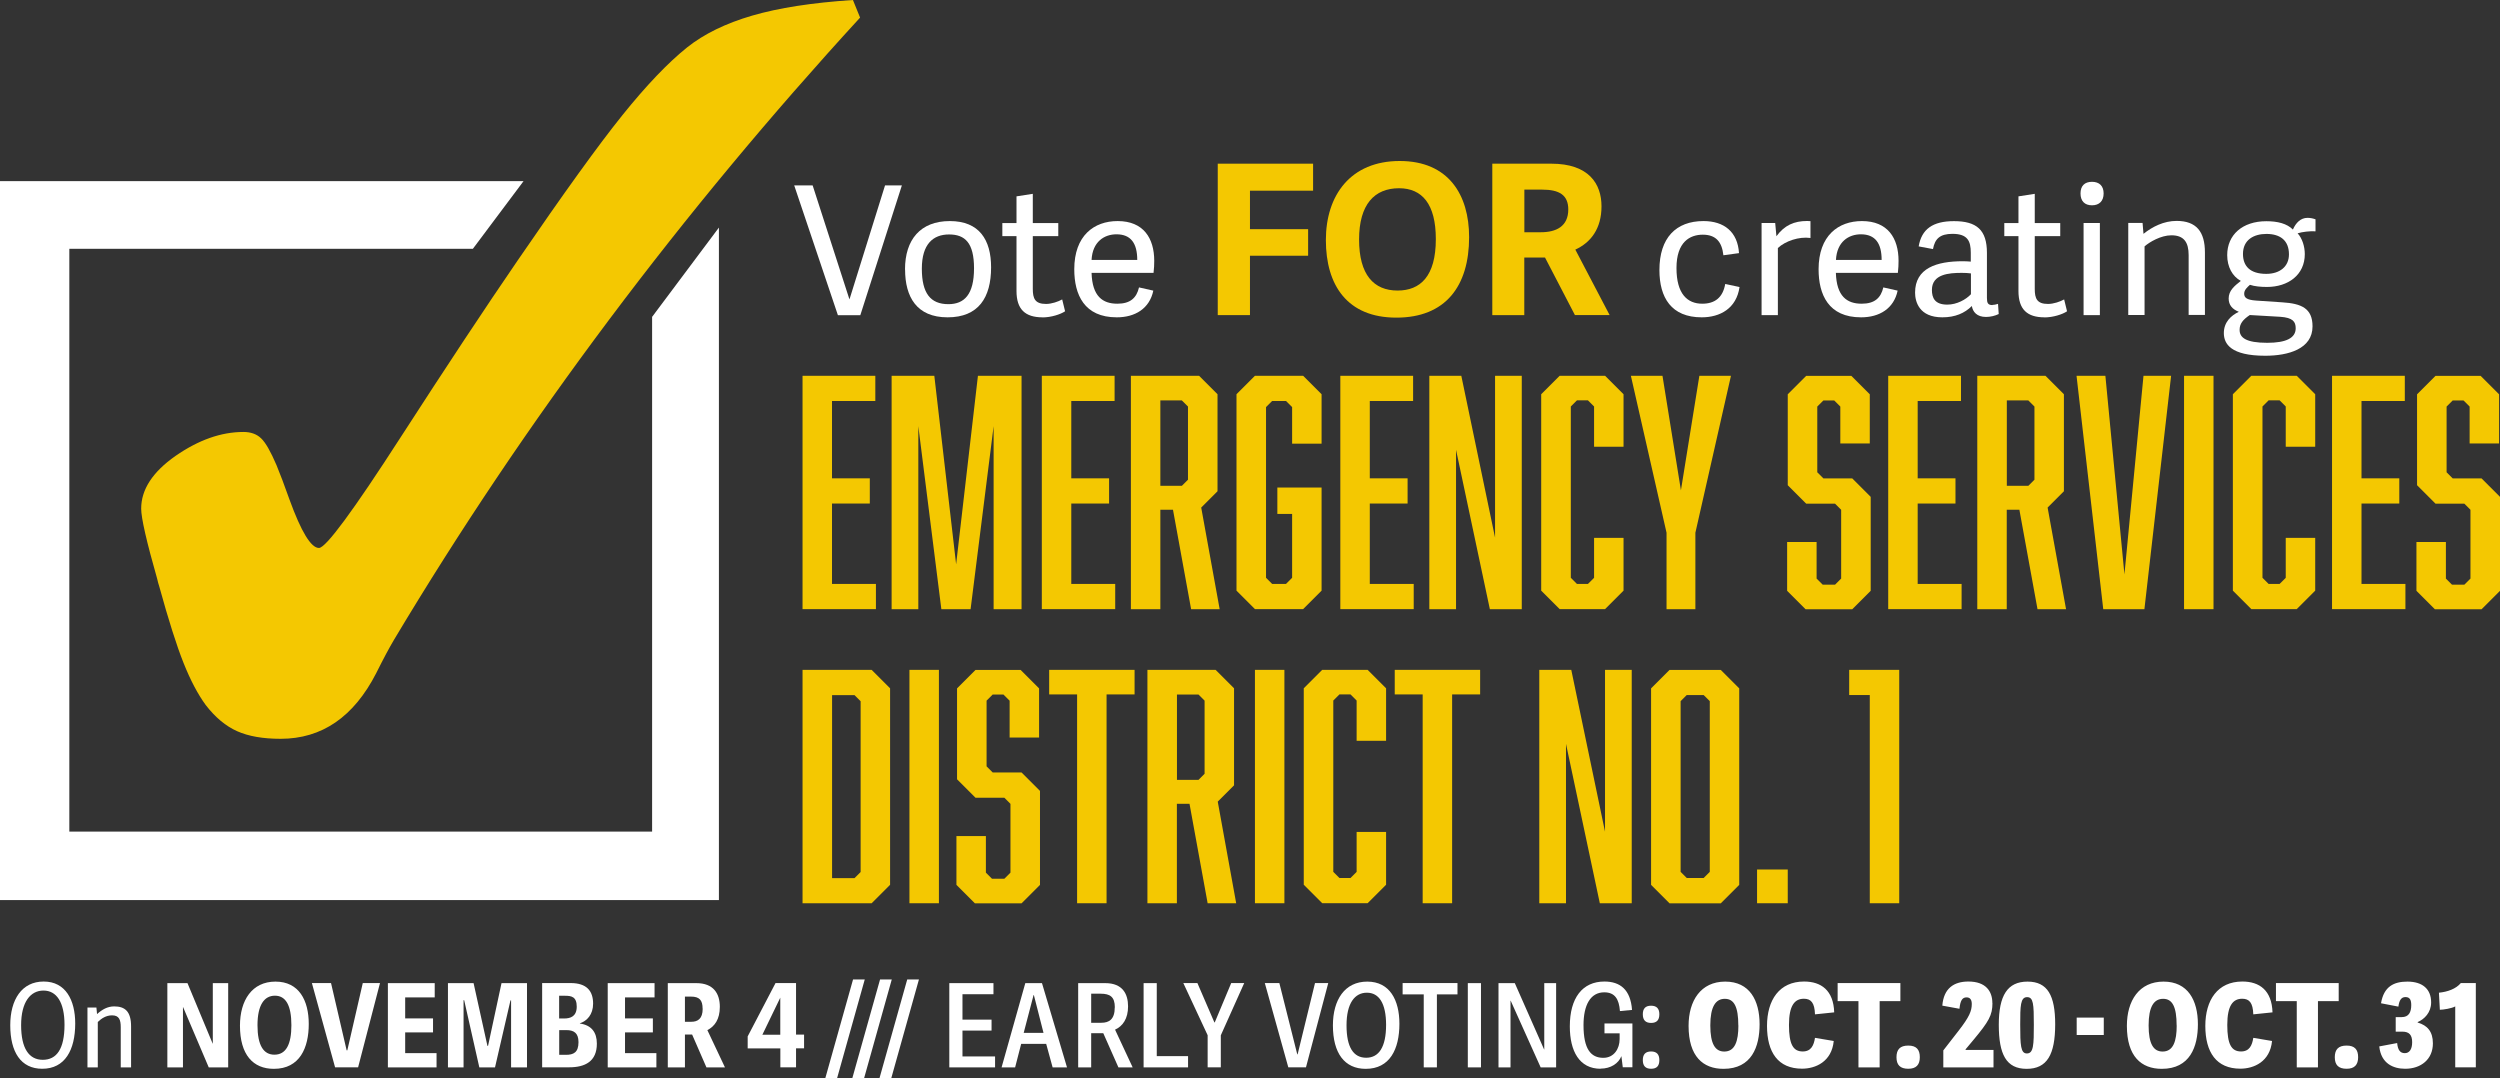 <?xml version="1.0" encoding="UTF-8"?><svg id="Layer_1" xmlns="http://www.w3.org/2000/svg" viewBox="0 0 326.71 140.89"><rect x="0" y="0" width="326.71" height="140.89" fill="#333333" stroke="none"/><path d="M1.34,133.98c0-3.35,1.51-5.71,4.37-5.71s4.12,2.42,4.12,5.48c0,3.47-1.34,5.92-4.31,5.92-2.8,0-4.18-2.19-4.18-5.69ZM8.43,133.92c0-2.97-1.05-4.47-2.75-4.47s-2.92,1.49-2.92,4.52,1.02,4.53,2.83,4.53,2.84-1.41,2.84-4.58Z" style="fill:#fff;"/><path d="M12.6,131.67l.08.84h.02c.62-.56,1.34-.99,2.22-.99,1.4,0,2.21.64,2.21,2.62v5.35h-1.35v-5.25c0-.96-.21-1.55-1.13-1.55-.79,0-1.4.41-1.87.87v5.93h-1.35v-7.82h1.19Z" style="fill:#fff;"/><path d="M23.93,131.62h-.02v7.87h-2.04v-11.01h2.63l3.29,7.9h.02v-7.9h2.01v11.01h-2.54l-3.35-7.87Z" style="fill:#fff;"/><path d="M31.36,134.03c0-3.3,1.57-5.75,4.64-5.75s4.35,2.45,4.35,5.54-1.16,5.86-4.56,5.86c-2.72,0-4.43-1.84-4.43-5.64ZM38.08,133.98c0-2.63-.75-3.86-2.15-3.86s-2.28,1.22-2.28,3.86.79,3.85,2.21,3.85c1.54,0,2.22-1.38,2.22-3.85Z" style="fill:#fff;"/><path d="M40.77,128.47h2.49l2.04,8.79h.09l2.02-8.79h2.25l-2.86,11.01h-3.01l-3.03-11.01Z" style="fill:#fff;"/><path d="M57.05,137.62v1.87h-6.36v-11.01h6.12v1.86h-3.86v2.75h3.64v1.83h-3.64v2.71h4.11Z" style="fill:#fff;"/><path d="M66.79,139.49v-8.75h-.08l-2.02,8.75h-2.05l-1.98-8.78h-.08v8.78h-2.04v-11.01h3.35l1.81,8.2h.08l1.76-8.2h3.33v11.01h-2.08Z" style="fill:#fff;"/><path d="M70.84,128.47h3.73c2.11,0,2.94,1.04,2.94,2.69,0,1.43-.81,2.27-1.73,2.57v.03c1.51.21,2.22,1.14,2.22,2.63,0,2.33-1.55,3.09-3.61,3.09h-3.54v-11.01ZM75.37,131.55c0-1.31-.71-1.42-1.55-1.42h-.75v2.97h.67c.81,0,1.63-.27,1.63-1.55ZM75.6,136.19c0-1.23-.65-1.57-1.58-1.57h-.94v3.23h.88c1,0,1.64-.32,1.64-1.66Z" style="fill:#fff;"/><path d="M85.78,137.62v1.87h-6.36v-11.01h6.12v1.86h-3.86v2.75h3.64v1.83h-3.64v2.71h4.11Z" style="fill:#fff;"/><path d="M92.32,139.49l-1.87-4.29h-.94v4.29h-2.24v-11.01h3.73c2.25,0,3.07,1.37,3.07,3.1,0,1.63-.68,2.56-1.63,3.04l2.3,4.87h-2.42ZM91.82,131.82c0-1.13-.43-1.58-1.52-1.58h-.79v3.29h.84c.82,0,1.48-.38,1.48-1.7Z" style="fill:#fff;"/><path d="M101.97,137.01h-4.26v-1.57l3.64-6.97h2.68v6.74h1.05v1.79h-1.05v2.48h-2.05v-2.48ZM101.97,130.38l-2.34,4.84h2.34v-4.84Z" style="fill:#fff;"/><path d="M111.49,128h1.52l-3.61,12.88h-1.54l3.62-12.88Z" style="fill:#fff;"/><path d="M115.02,128h1.52l-3.61,12.88h-1.54l3.62-12.88Z" style="fill:#fff;"/><path d="M118.57,128h1.52l-3.61,12.88h-1.54l3.62-12.88Z" style="fill:#fff;"/><path d="M130.04,138.04v1.45h-5.98v-11.01h5.77v1.45h-4.05v3.32h3.8v1.43h-3.8v3.38h4.26Z" style="fill:#fff;"/><path d="M139.45,139.49h-1.89l-.84-3.07h-3.27l-.79,3.07h-1.77l3.1-11.01h2.18l3.27,11.01ZM135.07,130.04l-1.29,4.94h2.59l-1.26-4.94h-.03Z" style="fill:#fff;"/><path d="M146.16,139.49l-1.98-4.47h-1.58v4.47h-1.7v-11.01h3.54c2.28,0,2.98,1.43,2.98,3.04s-.7,2.59-1.7,3.04l2.3,4.93h-1.86ZM145.69,131.65c0-1.37-.61-1.79-1.86-1.79h-1.23v3.8h1.32c1.02,0,1.76-.44,1.76-2.01Z" style="fill:#fff;"/><path d="M155.26,138.01v1.48h-5.81v-11.01h1.72v9.54h4.09Z" style="fill:#fff;"/><path d="M157.82,139.49v-4.2l-3.18-6.82h1.84l2.22,5.14h.05l2.15-5.14h1.7l-3.06,6.83v4.18h-1.72Z" style="fill:#fff;"/><path d="M165.29,128.47h1.9l2.34,9.31h.05l2.27-9.31h1.73l-2.91,11.01h-2.31l-3.07-11.01Z" style="fill:#fff;"/><path d="M174.19,134c0-3.33,1.54-5.72,4.49-5.72s4.2,2.43,4.2,5.51c0,3.33-1.26,5.89-4.4,5.89-2.77,0-4.29-2.05-4.29-5.67ZM181.14,133.94c0-2.83-.93-4.21-2.51-4.21s-2.66,1.37-2.66,4.26.91,4.24,2.57,4.24,2.6-1.4,2.6-4.29Z" style="fill:#fff;"/><path d="M186.05,129.95h-2.75v-1.48h7.17v1.48h-2.69v9.54h-1.72v-9.54Z" style="fill:#fff;"/><path d="M191.82,139.49v-11.01h1.72v11.01h-1.72Z" style="fill:#fff;"/><path d="M197.42,130.77h-.02v8.72h-1.57v-11.01h2.13l3.83,8.67h.02v-8.67h1.55v11.01h-2.02l-3.92-8.72Z" style="fill:#fff;"/><path d="M209.17,139.67c-2.77,0-4.02-2.3-4.02-5.54,0-3.71,1.64-5.86,4.52-5.86,2.05,0,3.42,1.05,3.61,3.71l-1.58.15c-.12-1.58-.67-2.45-2.05-2.45-1.81,0-2.71,1.67-2.71,4.29,0,3.15.97,4.27,2.59,4.27,1.4,0,2.13-1.2,2.13-2.45v-.75h-1.98v-1.29h3.65v5.72h-1.26l-.18-1.45c-.38.96-1.4,1.63-2.71,1.63Z" style="fill:#fff;"/><path d="M215.77,133.68c-.73,0-1.08-.38-1.08-1.13s.35-1.12,1.08-1.12,1.08.38,1.08,1.12-.33,1.13-1.08,1.13ZM215.77,139.67c-.73,0-1.08-.38-1.08-1.13s.35-1.13,1.08-1.13,1.08.38,1.08,1.13-.33,1.13-1.08,1.13Z" style="fill:#fff;"/><path d="M220.67,134.06c0-3.29,1.6-5.78,4.79-5.78s4.49,2.46,4.49,5.57c0,2.94-1.03,5.83-4.72,5.83-2.68,0-4.56-1.63-4.56-5.61ZM227.17,134.01c0-2.43-.55-3.48-1.76-3.48s-1.9,1.03-1.9,3.47.64,3.42,1.83,3.42c1.4,0,1.84-1.37,1.84-3.41ZM230.92,134.07c0-3.38,1.61-5.8,4.84-5.8,2.25,0,3.85,1.16,3.94,4.03l-2.51.26c-.05-1.52-.52-2.04-1.45-2.04-1.2,0-1.95.87-1.95,3.42s.55,3.47,1.8,3.47c1.1,0,1.45-.81,1.6-1.78l2.45.41c-.26,2.72-2.39,3.62-4.14,3.62-3.13,0-4.58-2.13-4.58-5.6ZM242.87,130.83h-2.72v-2.36h8.2v2.36h-2.71v8.66h-2.77v-8.66ZM249.38,139.67c-1.06,0-1.54-.5-1.54-1.51s.47-1.52,1.54-1.52,1.51.53,1.51,1.52-.47,1.51-1.51,1.51ZM260.38,131.09c0,1.58-.47,2.4-2.49,4.82l-1.02,1.22v.08h3.65v2.28h-6.56v-2.22l1.99-2.56c1.4-1.8,1.73-2.59,1.73-3.5,0-.49-.17-.87-.68-.87-.56,0-.82.41-.93,1.49l-2.24-.41c.18-2.27,1.52-3.15,3.41-3.15,2.31,0,3.13,1.31,3.13,2.81ZM261.21,133.92c0-3.83,1.13-5.64,3.76-5.64s3.61,1.84,3.61,5.57c0,3.97-1.06,5.83-3.73,5.83s-3.64-1.89-3.64-5.75ZM265.79,133.92c0-2.72-.06-3.61-.88-3.61-.88,0-.9,1.17-.9,3.59,0,2.72.06,3.77.87,3.77.88,0,.91-1.13.91-3.76ZM271.39,132.98h3.54v2.28h-3.54v-2.28ZM277.95,134.06c0-3.29,1.6-5.78,4.79-5.78s4.49,2.46,4.49,5.57c0,2.94-1.03,5.83-4.72,5.83-2.68,0-4.56-1.63-4.56-5.61ZM284.45,134.01c0-2.43-.55-3.48-1.76-3.48s-1.9,1.03-1.9,3.47.64,3.42,1.83,3.42c1.4,0,1.84-1.37,1.84-3.41ZM288.2,134.07c0-3.38,1.61-5.8,4.84-5.8,2.25,0,3.85,1.16,3.94,4.03l-2.51.26c-.05-1.52-.52-2.04-1.45-2.04-1.2,0-1.95.87-1.95,3.42s.55,3.47,1.8,3.47c1.1,0,1.45-.81,1.6-1.78l2.45.41c-.26,2.72-2.39,3.62-4.14,3.62-3.13,0-4.58-2.13-4.58-5.6ZM300.15,130.83h-2.72v-2.36h8.2v2.36h-2.71v8.66h-2.77v-8.66ZM306.66,139.67c-1.06,0-1.54-.5-1.54-1.51s.47-1.52,1.54-1.52,1.51.53,1.51,1.52-.47,1.51-1.51,1.51ZM314.27,137.63c.59,0,.96-.49.96-1.43s-.38-1.38-1.28-1.38h-.87v-1.9h.78c.93,0,1.25-.64,1.25-1.57,0-.62-.15-1.05-.75-1.05-.55,0-.82.41-.93,1.25l-2.27-.44c.37-2.19,1.67-2.83,3.45-2.83,1.96,0,3.1.96,3.1,2.72,0,1.32-.88,2.19-1.76,2.57v.06c1.28.37,1.99,1.19,1.99,2.72,0,2.08-1.55,3.32-3.62,3.32-1.55,0-3.15-.67-3.39-2.92l2.34-.44c.08.91.4,1.32.99,1.32ZM318.85,131.97l-.12-2.24c1.11-.11,2.22-.49,2.86-1.26h1.96v11.01h-2.69v-7.96c-.43.26-1.58.44-2.01.44Z" style="fill:#fff;"/><path d="M103.79,24.23h2.41l4.8,14.87h.02l4.64-14.87h2.2l-5.43,16.96h-2.93l-5.71-16.96Z" style="fill:#fff;"/><path d="M118.27,35.21c0-3.89,2.01-6.32,5.86-6.32s5.39,2.46,5.39,6.04c0,3.96-1.64,6.54-5.69,6.54s-5.55-2.69-5.55-6.25ZM127.29,35.07c0-3.33-1.17-4.43-3.26-4.43s-3.56,1.26-3.56,4.47,1.12,4.64,3.47,4.64c2.08,0,3.35-1.26,3.35-4.68Z" style="fill:#fff;"/><path d="M136.24,41.47c-2.25,0-3.4-1.03-3.4-3.44v-7.17h-1.85v-1.71h1.85v-3.49l2.13-.33v3.82h3.33v1.71h-3.33v6.89c0,1.26.28,1.97,1.73,1.97.73,0,1.59-.3,2.11-.59l.38,1.55c-.59.4-1.83.8-2.95.8Z" style="fill:#fff;"/><path d="M140.39,35.19c0-4.4,2.58-6.3,5.67-6.3,3.37,0,4.78,2.23,4.78,5.2,0,.47-.02,1.01-.09,1.57h-8.1c.09,3.07,1.45,4.03,3.37,4.03,1.71,0,2.51-.77,2.83-2.13l1.87.42c-.49,2.34-2.37,3.49-4.78,3.49-4.26,0-5.55-2.97-5.55-6.28ZM145.91,30.62c-1.59,0-3.14.96-3.26,3.35h5.97c0-2.16-.82-3.35-2.72-3.35Z" style="fill:#fff;"/><path d="M159.14,41.18v-19.79h12.46v3.53h-8.25v5.03h7.6v3.47h-7.6v7.76h-4.21Z" style="fill:#f4c801;"/><path d="M173.27,31.37c0-5.88,3.25-10.33,9.65-10.33s9.07,4.45,9.07,9.95c0,6.42-3.09,10.52-9.51,10.52s-9.21-4.24-9.21-10.14ZM187.64,31.24c0-4.56-1.78-6.64-4.81-6.64-3.2,0-5.22,2.1-5.22,6.7s1.91,6.67,5.03,6.67c2.95,0,5-1.83,5-6.72Z" style="fill:#f4c801;"/><path d="M205.82,41.18l-3.91-7.52h-2.71v7.52h-4.18v-19.79h7.71c4.92,0,6.56,2.65,6.56,5.57s-1.39,4.73-3.42,5.66l4.48,8.55h-4.54ZM204.95,27.38c0-1.89-1.17-2.6-3.42-2.6h-2.32v5.57h2.16c1.97,0,3.58-.74,3.58-2.98Z" style="fill:#f4c801;"/><path d="M216.86,35.28c0-4.19,2.16-6.39,5.76-6.39,2.69,0,4.47,1.41,4.64,4.19l-2.04.28c-.19-1.78-1.01-2.69-2.69-2.69s-3.44.94-3.44,4.36,1.45,4.66,3.37,4.66c1.64,0,2.69-.8,3-2.58l1.87.4c-.4,2.79-2.53,3.96-4.94,3.96-3.98,0-5.53-2.58-5.53-6.18Z" style="fill:#fff;"/><path d="M232.34,32.42v8.76h-2.13v-12.04h1.78l.16,1.73c1.05-1.43,2.32-1.99,4.01-1.99.14,0,.23,0,.44.02v2.2c-1.5-.21-3.28.4-4.26,1.31Z" style="fill:#fff;"/><path d="M237.66,35.19c0-4.4,2.58-6.3,5.67-6.3,3.37,0,4.78,2.23,4.78,5.2,0,.47-.02,1.01-.09,1.57h-8.1c.09,3.07,1.45,4.03,3.37,4.03,1.71,0,2.51-.77,2.83-2.13l1.87.42c-.49,2.34-2.37,3.49-4.78,3.49-4.26,0-5.55-2.97-5.55-6.28ZM243.19,30.62c-1.59,0-3.14.96-3.26,3.35h5.97c0-2.16-.82-3.35-2.72-3.35Z" style="fill:#fff;"/><path d="M260.38,39.85c.21,0,.42-.05.73-.14l.09,1.33c-.47.23-1.08.38-1.66.38-1.19,0-1.73-.66-1.85-1.43-.94.94-2.18,1.48-3.86,1.48-3.04,0-3.56-2.06-3.56-3.23,0-3.21,2.83-4.1,6.23-4.1.38,0,.73.02,1.05.05v-1.17c0-1.52-.42-2.46-2.39-2.46-1.66,0-2.3.66-2.55,1.99l-1.87-.35c.38-2.25,1.83-3.3,4.61-3.3,2.97,0,4.31,1.15,4.31,4.15v5.88c0,.66.12.94.73.94ZM256.36,35.66c-1.66,0-3.89.16-3.89,2.23,0,1.03.37,1.92,2.01,1.92,1.24,0,2.44-.66,3.09-1.36v-2.72c-.33-.05-.77-.07-1.22-.07Z" style="fill:#fff;"/><path d="M267.18,41.47c-2.25,0-3.4-1.03-3.4-3.44v-7.17h-1.85v-1.71h1.85v-3.49l2.13-.33v3.82h3.33v1.71h-3.33v6.89c0,1.26.28,1.97,1.73,1.97.73,0,1.59-.3,2.11-.59l.38,1.55c-.58.4-1.83.8-2.95.8Z" style="fill:#fff;"/><path d="M273.39,26.83c-.96,0-1.5-.56-1.5-1.55s.54-1.52,1.5-1.52,1.52.54,1.52,1.52-.56,1.55-1.52,1.55ZM272.29,41.18v-12.04h2.13v12.04h-2.13Z" style="fill:#fff;"/><path d="M286.02,41.18v-7.85c0-1.66-.61-2.58-2.25-2.58-1.38,0-2.88.89-3.51,1.45v8.97h-2.13v-12.04h1.87l.12,1.43c1.17-.94,2.67-1.69,4.33-1.69,2.58,0,3.7,1.41,3.7,4.12v8.17h-2.13Z" style="fill:#fff;"/><path d="M299.65,29.99c.38-.87,1.01-1.52,1.9-1.52.38,0,.7.07,1.05.19v1.57c-.73-.05-1.73.07-2.34.26.61.66.94,1.73.94,2.72,0,2.72-2.18,4.29-4.94,4.29-.8,0-1.62-.07-2.23-.28-.33.3-.75.66-.75,1.15s.26.82,1.55.91l3.44.23c2.48.16,3.94.77,3.94,3.14,0,2.95-3.16,3.84-6.18,3.84-4.5,0-5.41-1.55-5.41-2.97s.96-2.3,1.94-2.76v-.02c-.82-.33-1.31-.87-1.31-1.73,0-1.03.75-1.64,1.59-2.3-1.1-.59-1.78-1.83-1.78-3.37,0-2.65,1.99-4.43,5.11-4.43,1.48,0,2.69.3,3.49,1.1ZM297.99,41.4l-3.98-.23c-.91.61-1.33,1.15-1.33,1.94,0,1.01.82,1.69,3.61,1.69,2.48,0,3.72-.63,3.72-1.9,0-.87-.38-1.38-2.01-1.5ZM296.19,30.57c-1.66,0-3.07.77-3.07,2.62,0,1.57.91,2.6,3.04,2.6,1.76,0,2.97-.94,2.97-2.55,0-1.8-1.12-2.67-2.95-2.67Z" style="fill:#fff;"/><path d="M104.88,49.11h9.51v3.29h-5.66v10.11h4.94v3.29h-4.94v10.51h5.74v3.29h-9.59v-30.5Z" style="fill:#f4c801;"/><path d="M123.02,79.61l-3.01-23.92v23.92h-3.49v-30.5h5.58l2.85,24.64,2.85-24.64h5.7v30.5h-3.65v-23.92l-3.01,23.92h-3.81Z" style="fill:#f4c801;"/><path d="M136.15,49.11h9.51v3.29h-5.66v10.11h4.94v3.29h-4.94v10.51h5.74v3.29h-9.59v-30.5Z" style="fill:#f4c801;"/><path d="M147.79,49.11h8.91l2.41,2.41v12.68l-2.13,2.13,2.41,13.28h-3.73l-2.37-13h-1.65v13h-3.85v-30.5ZM155.25,62.68v-9.55l-.8-.8h-2.81v11.16h2.81l.8-.8Z" style="fill:#f4c801;"/><path d="M161.59,51.52l2.41-2.41h6.3l2.41,2.41v6.46h-3.85v-4.78l-.8-.8h-1.81l-.8.8v22.31l.8.8h1.81l.8-.8v-8.35h-1.93v-3.45h5.78v13.48l-2.41,2.41h-6.3l-2.41-2.41v-25.68Z" style="fill:#f4c801;"/><path d="M175.16,49.11h9.51v3.29h-5.66v10.11h4.94v3.29h-4.94v10.51h5.74v3.29h-9.59v-30.5Z" style="fill:#f4c801;"/><path d="M186.8,49.11h4.17l4.41,21.15v-21.15h3.49v30.5h-4.17l-4.42-20.83v20.83h-3.49v-30.5Z" style="fill:#f4c801;"/><path d="M201.41,51.52l2.41-2.41h5.94l2.41,2.41v6.86h-3.85v-5.26l-.8-.8h-1.44l-.8.8v22.39l.8.8h1.44l.8-.8v-5.22h3.85v6.9l-2.41,2.41h-5.94l-2.41-2.41v-25.68Z" style="fill:#f4c801;"/><path d="M217.79,79.61v-9.99l-4.66-20.51h4.13l2.41,14.97,2.41-14.97h4.13l-4.65,20.51v9.99h-3.77Z" style="fill:#f4c801;"/><path d="M240.5,53.13l-.8-.8h-1.41l-.8.8v8.59l.8.8h3.77l2.41,2.41v12.28l-2.41,2.41h-6.1l-2.41-2.41v-6.38h3.85v4.78l.8.8h1.61l.8-.8v-8.99l-.8-.8h-3.77l-2.41-2.41v-11.88l2.41-2.41h5.9l2.41,2.41v6.42h-3.85v-4.82Z" style="fill:#f4c801;"/><path d="M246.76,49.11h9.51v3.29h-5.66v10.11h4.94v3.29h-4.94v10.51h5.74v3.29h-9.59v-30.5Z" style="fill:#f4c801;"/><path d="M258.4,49.11h8.91l2.41,2.41v12.68l-2.13,2.13,2.41,13.28h-3.73l-2.37-13h-1.65v13h-3.85v-30.5ZM265.87,62.68v-9.55l-.8-.8h-2.81v11.16h2.81l.8-.8Z" style="fill:#f4c801;"/><path d="M274.86,79.61l-3.49-30.5h3.77l2.49,25.96,2.49-25.96h3.61l-3.49,30.5h-5.38Z" style="fill:#f4c801;"/><path d="M285.42,49.11h3.85v30.5h-3.85v-30.5Z" style="fill:#f4c801;"/><path d="M291.8,51.52l2.41-2.41h5.94l2.41,2.41v6.86h-3.85v-5.26l-.8-.8h-1.44l-.8.8v22.39l.8.8h1.44l.8-.8v-5.22h3.85v6.9l-2.41,2.41h-5.94l-2.41-2.41v-25.68Z" style="fill:#f4c801;"/><path d="M304.76,49.11h9.51v3.29h-5.66v10.11h4.94v3.29h-4.94v10.51h5.74v3.29h-9.59v-30.5Z" style="fill:#f4c801;"/><path d="M322.74,53.13l-.8-.8h-1.41l-.8.8v8.59l.8.8h3.77l2.41,2.41v12.28l-2.41,2.41h-6.1l-2.41-2.41v-6.38h3.85v4.78l.8.8h1.61l.8-.8v-8.99l-.8-.8h-3.77l-2.41-2.41v-11.88l2.41-2.41h5.9l2.41,2.41v6.42h-3.85v-4.82Z" style="fill:#f4c801;"/><path d="M116.32,89.95v25.68l-2.41,2.41h-9.03v-30.5h9.03l2.41,2.41ZM112.47,113.95v-22.31l-.8-.8h-2.93v23.92h2.93l.8-.8Z" style="fill:#f4c801;"/><path d="M118.85,87.54h3.85v30.5h-3.85v-30.5Z" style="fill:#f4c801;"/><path d="M131.93,91.56l-.8-.8h-1.4l-.8.8v8.59l.8.8h3.77l2.41,2.41v12.28l-2.41,2.41h-6.1l-2.41-2.41v-6.38h3.85v4.78l.8.8h1.61l.8-.8v-8.99l-.8-.8h-3.77l-2.41-2.41v-11.88l2.41-2.41h5.9l2.41,2.41v6.42h-3.85v-4.82Z" style="fill:#f4c801;"/><path d="M144.61,90.75v27.29h-3.85v-27.29h-3.65v-3.21h11.16v3.21h-3.65Z" style="fill:#f4c801;"/><path d="M149.95,87.54h8.91l2.41,2.41v12.68l-2.13,2.13,2.41,13.28h-3.73l-2.37-13h-1.65v13h-3.85v-30.5ZM157.42,101.11v-9.55l-.8-.8h-2.81v11.16h2.81l.8-.8Z" style="fill:#f4c801;"/><path d="M164,87.54h3.85v30.5h-3.85v-30.5Z" style="fill:#f4c801;"/><path d="M170.38,89.95l2.41-2.41h5.94l2.41,2.41v6.86h-3.85v-5.26l-.8-.8h-1.45l-.8.8v22.39l.8.8h1.45l.8-.8v-5.22h3.85v6.9l-2.41,2.41h-5.94l-2.41-2.41v-25.68Z" style="fill:#f4c801;"/><path d="M189.77,90.75v27.29h-3.85v-27.29h-3.65v-3.21h11.16v3.21h-3.65Z" style="fill:#f4c801;"/><path d="M201.17,87.54h4.17l4.41,21.15v-21.15h3.49v30.5h-4.17l-4.42-20.83v20.83h-3.49v-30.5Z" style="fill:#f4c801;"/><path d="M227.29,115.64l-2.41,2.41h-6.7l-2.41-2.41v-25.68l2.41-2.41h6.7l2.41,2.41v25.68ZM220.43,90.83l-.8.8v22.31l.8.8h2.21l.8-.8v-22.31l-.8-.8h-2.21Z" style="fill:#f4c801;"/><path d="M229.62,118.04v-4.41h4.01v4.41h-4.01Z" style="fill:#f4c801;"/><path d="M244.35,90.83h-2.69v-3.29h6.54v30.5h-3.85v-27.21Z" style="fill:#f4c801;"/><polygon points="0 23.67 0 117.62 93.95 117.62 93.95 29.74 85.22 41.41 85.22 108.68 9.06 108.68 9.06 32.51 61.8 32.51 68.42 23.67 0 23.67" style="fill:#fff;"/><path d="M111.46,0c-5.31.35-9.7,1.03-13.16,2.04-3.46,1.01-6.3,2.4-8.5,4.15-2.52,2.02-5.34,4.98-8.47,8.87-3.13,3.89-7.68,10.21-13.67,18.96-4.28,6.24-9.38,13.96-15.32,23.15-6.21,9.63-9.76,14.44-10.66,14.44-1.03,0-2.32-2.11-3.85-6.33-.67-1.89-1.24-3.39-1.69-4.48-.77-1.8-1.44-2.98-2.03-3.53-.58-.55-1.35-.82-2.29-.82-2.93,0-5.88,1.05-8.88,3.13-2.99,2.09-4.49,4.39-4.49,6.89,0,1.23.7,4.29,2.09,9.17.09.4.18.73.27.99,1.21,4.4,2.27,7.73,3.17,9.99.9,2.26,1.87,4.1,2.9,5.51,1.26,1.63,2.63,2.77,4.12,3.43,1.48.66,3.37.99,5.67.99,5.4,0,9.56-2.86,12.49-8.57.94-1.89,1.73-3.36,2.36-4.42,8.55-14.29,17.92-28.23,28.11-41.82,10.19-13.59,21.11-26.73,32.77-39.44l-.94-2.31Z" style="fill:#f4c801;"/></svg>